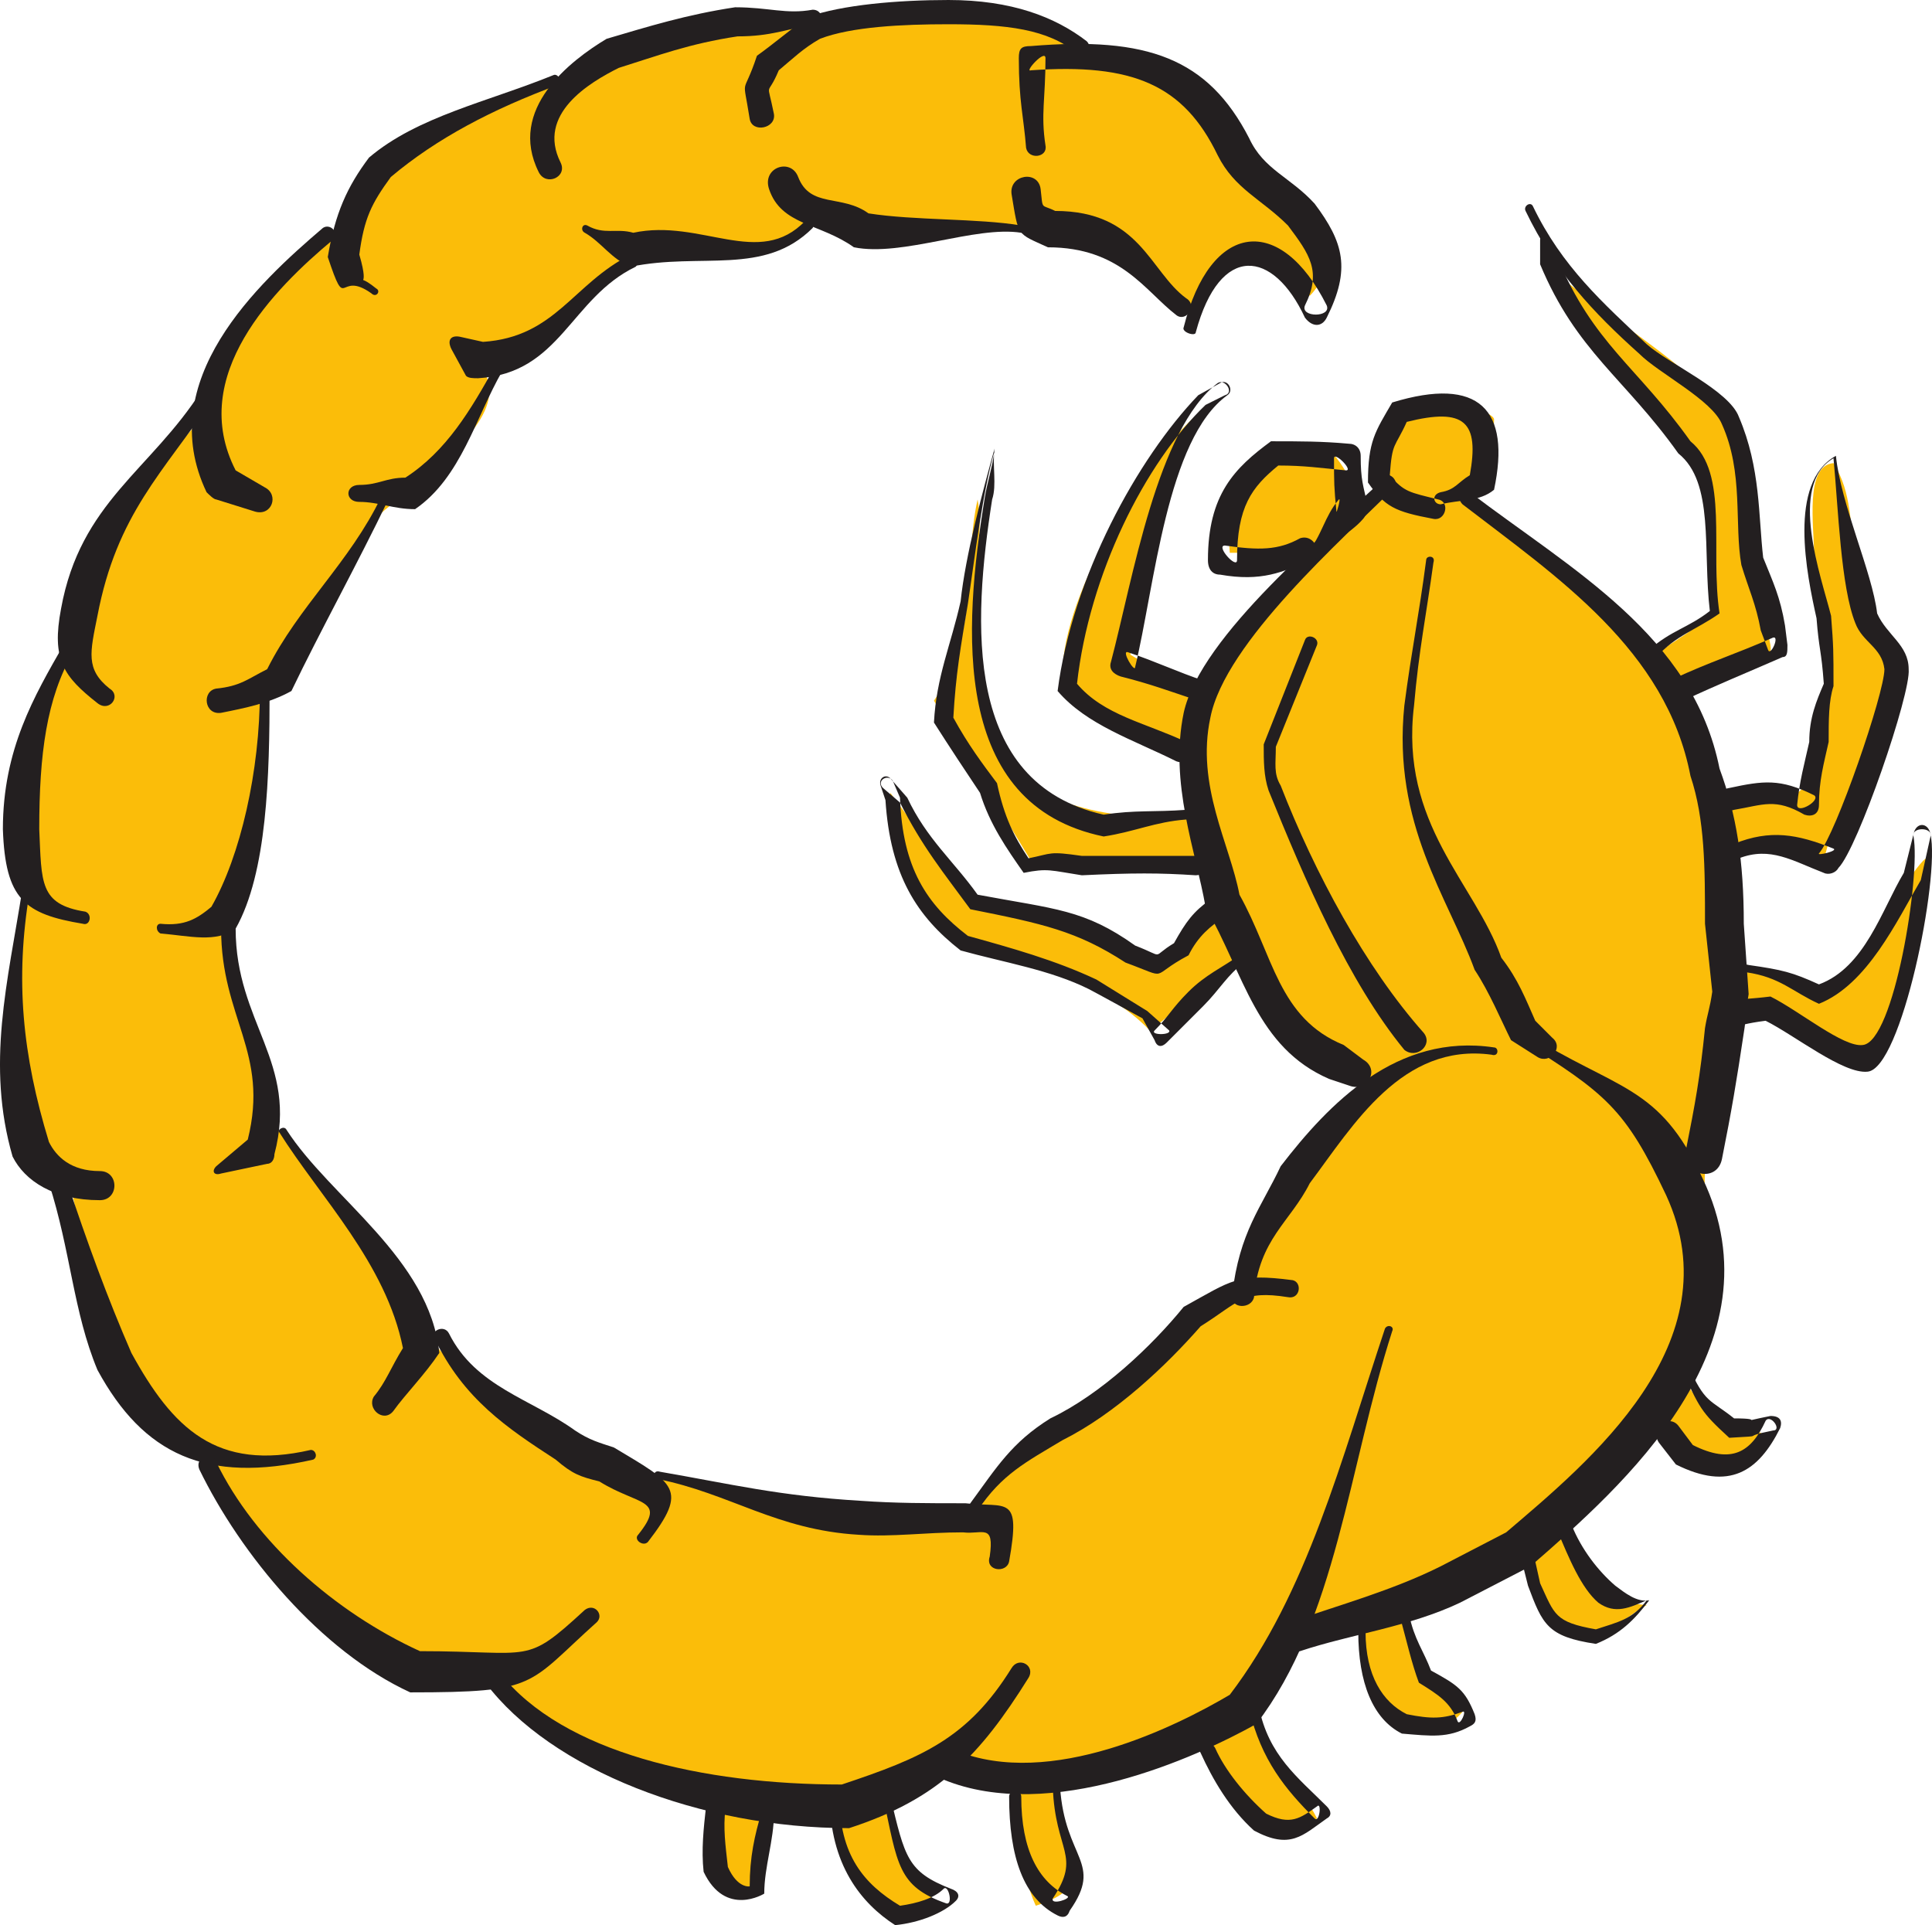 <svg xmlns="http://www.w3.org/2000/svg" width="597.609" height="595.5"><path fill="#fbbd09" fill-rule="evenodd" d="M405.141 91.5c3-3 5.25-7.5 5.25-12.75 0-9.75-23.25-21-26.25-27-12.75-29.25-63.75-49.5-106.5-49.5-9 0-19.5 3.75-24 6l-21-4.5c-34.5 6-78.75 29.25-109.5 41.25-12 5.25-5.25 18-14.25 24.75-11.25 8.25-21.75 10.5-30 21.75-7.5 9.75-6.75 21.75-12.75 32.25-7.5 12.75-28.5 28.5-32.25 45-2.25 10.5-6.75 26.25-12.75 33-11.25 15-11.25 39-11.25 63 0 4.5-1.5 8.25-1.5 12.75 0 3-2.25 10.5-2.25 12 0 10.5-3 18-3 30.75 0 32.25 21 31.5 21 63.75 0 18.75 14.25 54 24 60 8.25 4.5 8.25-2.25 14.25 3 6.75 5.25 5.25 13.5 9.75 21 18 27.75 33.75 52.5 75.75 52.5 12.75 0 17.25 13.5 26.25 18 22.5 12.75 47.25 5.25 47.25 34.5 0 9 5.25 11.25 9.75 13.5 6.75-9.75 6-16.5 6-29.25h22.5c-.75 4.5.75 8.25 1.5 12.75 3 15 8.25 22.5 21 22.5 3 0 4.5-3 6.75-4.5-6-8.25-12-18-13.5-28.5l2.25-9.75h17.25c30.75-2.25 15.75 18.75 25.5 39.75 4.5-1.5 8.25-3 11.25-6.75l-4.5-33c22.5 0 30.75-6 45-16.5 2.25 16.5 8.25 30 22.5 35.25l12.75-6c-5.25-10.5-19.5-24.75-19.5-37.5 0-14.25 18.75-23.25 33.75-23.25 0 16.5 3 32.25 18 32.25 6 0 9 0 12.75-4.5-8.25-6-15-18.75-19.5-33l42-19.5c-4.5-6-.75 21-.75 9.75 0 9.75 9.75 19.5 18 19.5 4.5 0 15-9 17.25-9.75-15-.75-24-18-24-22.5 0-5.25 25.5-31.5 26.25-31.5 5.25 0 12.75 10.5 20.25 10.5 4.5 0 14.25-9 14.25-9-9.75-5.25-25.5-8.25-25.5-22.5 0-4.5 7.5-19.5 8.25-27.75 1.5-13.5-2.25-18.75-1.5-31.5.75-19.5 5.25-33.75 10.5-51 12 6 24.75 6.75 38.25 15.75 11.25-11.25 20.25-39 20.25-60.75 0-3-4.5 3.75-6.75 6.75-5.25 7.5-15 34.5-28.5 34.5-3 0-18.75-8.25-22.5-9.75 2.25-13.5-3.75-22.5-5.25-37.5 9.75 3 21 3 30.75 6 5.25-23.25 18.75-33 19.5-59.25 0-16.5-6-17.25-9-33-3-12.75-1.5-21-7.5-30.75-9 .75-6 19.5-6 28.5 0 8.25 4.5 24 4.5 32.25 0 7.5 0 35.25-9.75 41.25-5.25 3.75-18.75 1.5-25.5 2.25 0-16.5-7.5-23.25-10.5-36 39.75-14.25 25.5.75 24.75-35.25-1.5-57-19.5-56.25-66-93.75 24 44.25 57 49.5 51.75 105-.75 4.5-15.75 12.75-21 16.5-18-18.75-36.75-34.5-57.75-49.5 6-6 10.5-13.5 10.5-24.75 0-2.25-12.75-6-15-6-15.75 0-17.25 22.5-23.25 33-5.25-3-9-18.75-16.5-18.75-12 0-23.25 9-27.75 21l.75 12h25.5c-3 3-30.75 42.75-37.5 42.75l-18.75-11.25c5.25-28.5 11.25-54 22.5-75.75-16.5 12.75-43.5 56.25-43.5 81.75 0 19.5 39.75 16.5 39.75 30.75V252h-22.5c-49.5-6.75-43.5-39.75-43.5-77.25 0-9.75 1.5-11.25 0-20.25-4.5 20.25.75 41.25-13.5 62.25l30 49.5 42.75 1.5c16.5 1.5 8.25 0 13.5 16.5-7.5 9.75-20.25 15-25.5 13.5-63-39-29.25 8.25-74.25-52.5 0 57 53.25 45 80.25 73.5 10.5-7.5 15.75-15 27-21 9.75 18 23.25 30 40.5 40.5-10.5 9.75-20.25 17.25-28.5 30-7.5 10.5-2.25 16.5-6.75 25.5-5.25 12-28.5 22.5-38.25 30.75-15 12-41.25 26.25-48.75 45-34.5-1.5-36.75-1.5-53.25-1.5s-26.25-12-48-12c-18 0-29.25-9-40.5-18.75-24-19.5-27-20.25-41.25-48-10.5-20.25-24.75-26.25-34.5-44.25-7.5-16.5-9-31.5-12.75-49.5-3-15 6.75-25.5 9.75-39 3-14.25 0-26.25 3-41.25l9.75-11.25c10.5-14.25 11.25-24.75 20.25-39.75 3.75-6.75 12-10.5 16.5-15 10.5-9.75 29.25-24 18-36.75 25.5 1.5 30.75-27.75 50.25-33 13.5-3.75 24.75-1.5 34.5-1.5 10.5-.75 18.75-12 25.5-12 0 0 15 8.25 19.5 8.25 18 0 30-4.5 45.75-4.5 11.25 0 33 21 46.5 25.5 3-4.5 7.5-16.5 16.5-16.5 7.5 0 15 9 18.75 12.75"/><path fill="#231f20" fill-rule="evenodd" d="M366.141 101.25c8.25-33 30-35.25 44.25-6.75 1.5 3.75-8.25 3.75-6.75 0 5.25-10.5 1.5-15.75-5.25-24.75-8.25-8.25-16.5-11.25-21.75-21.75-10.5-21.75-26.25-28.5-57.75-26.25-2.25.75 4.5-6.75 4.5-3.75 0 12.75-1.5 17.25 0 27 .75 3.75-5.25 4.5-6 .75-.75-9.75-2.25-14.25-2.25-27.75 0-3 .75-3.75 3.75-3.75 36-3 54.75 3.75 67.5 28.5 4.5 9.75 12.75 12 20.25 20.25 9 12 11.25 20.25 3.75 35.25-1.5 3-4.5 3-6.75 0-9.75-21-26.25-23.25-33.75 4.5 0 1.5-4.5 0-3.75-1.5"/><path fill="#231f20" fill-rule="evenodd" d="M333.141 16.5c-9-7.5-21.75-9-39.75-9-14.25 0-30 .75-39.75 4.5-5.25 3-8.25 6-12.75 9.75-3.75 9-3.75 2.25-1.5 13.5.75 4.5-6.75 6-7.5 1.5-2.25-14.25-2.25-6 2.25-19.5 5.25-3.75 10.5-8.25 15.75-12 10.5-3.75 27.75-5.25 43.5-5.25 19.5 0 33 5.25 42.75 12.75 2.25 2.25-.75 5.25-3 3.75"/><path fill="#231f20" fill-rule="evenodd" d="M252.141 7.5c-9 1.5-13.5 3.75-24 3.75-15 2.25-24.75 6-36.75 9.75-9 4.5-25.5 14.25-18 29.25 2.25 4.5-4.5 7.5-6.75 3-9.75-19.5 9.75-34.5 21-41.25 12.75-3.75 24.75-7.5 39.75-9.75 10.5 0 15.75 2.25 24 .75 3 0 3.75 3.75.75 4.5"/><path fill="#231f20" fill-rule="evenodd" d="M172.641 26.25c-20.25 7.5-37.5 16.5-51.75 28.5-6 8.25-8.25 12.75-9.75 24 3.75 12.75-2.25 4.5 5.25 10.5 1.5.75 0 3-1.5 1.5-10.5-7.5-7.5 6.75-13.5-11.25 2.25-13.5 6-21.75 12.75-30.75 15-12.75 36.75-17.25 57-25.5 1.5-.75 3 2.25 1.5 3"/><path fill="#231f20" fill-rule="evenodd" d="M102.891 74.25c-18 15-45 42-30 71.25l9 5.25c4.5 2.25 2.25 9-3 7.5l-12-3.75c-.75 0-2.25-1.5-3-2.25-16.5-34.5 15.75-64.5 36-81.75 2.25-1.5 5.25 1.5 3 3.75"/><path fill="#231f20" fill-rule="evenodd" d="M66.141 123c-15.75 23.25-30 36-36 67.5-2.25 11.25-3.75 16.5 3.75 22.5 3.75 2.25 0 7.5-3.75 4.5-10.5-8.25-14.25-13.5-11.25-29.25 6-33 27.75-42.75 43.5-67.5 1.5-2.25 5.25 0 3.75 2.25"/><path fill="#231f20" fill-rule="evenodd" d="M22.641 201.75c-8.25 14.25-10.5 31.5-10.5 54.75.75 16.5 0 23.25 14.25 25.5 2.25.75 1.5 4.5-.75 3.75-18-3-24-7.5-24.75-29.25 0-24.75 9.75-41.25 18.75-57 .75-2.25 4.5-.75 3 2.25"/><path fill="#231f20" fill-rule="evenodd" d="M9.141 276c-4.5 27-2.25 50.25 6 77.25 2.25 4.5 6.75 9 15.75 9 6 0 6 9 0 9-14.25 0-23.25-6-27-13.5-8.25-28.5-1.5-54 3-82.5 0-1.5 2.25-.75 2.25.75"/><path fill="#231f20" fill-rule="evenodd" d="M20.391 364.5c6.75 20.25 12.75 36.75 20.25 54 12.75 23.25 26.25 36.75 55.5 30 1.5 0 2.25 2.25.75 3-33 7.5-52.5-1.5-66.75-27.75-7.5-18-8.25-36.75-15-57.75-.75-3.75 4.5-5.25 5.25-1.5"/><path fill="#231f20" fill-rule="evenodd" d="M66.891 452.25c12 24.75 36.75 46.5 63 58.5 35.25 0 32.25 4.5 51-12.75 3-2.25 6 1.5 3.75 3.75-21.75 19.5-18 21.75-57.75 21.75-27.75-12.75-52.5-42.75-65.25-69-1.5-3.75 3.75-6 5.25-2.25"/><path fill="#231f20" fill-rule="evenodd" d="M154.641 517.5c19.5 24.75 63 34.5 105.75 34.5 24.75-8.25 39-14.25 52.5-36 2.25-3.75 7.5-.75 5.25 3-15 24-27.75 37.5-55.5 46.5-45.75 0-92.25-18-112.5-45-2.25-3 2.25-6.75 4.5-3"/><path fill="#231f20" fill-rule="evenodd" d="M295.641 541.5c29.25 12 68.25-7.5 84.75-17.25 24-31.5 34.5-72.75 48-113.25.75-1.5 3-.75 2.25.75-13.5 42-17.25 89.25-42 121.5-18.75 10.5-63.75 30.75-96.75 17.25-6-2.25-2.25-11.25 3.75-9"/><path fill="#231f20" fill-rule="evenodd" d="M399.141 501.75c15-5.25 31.5-9.75 46.5-17.25l20.25-10.5c25.5-21.75 70.5-58.5 49.5-104.25-12.75-27-18.75-31.5-45-48-1.5-.75 0-3.75 1.5-2.25 28.5 18 41.25 15.75 54.75 45 24.75 51.75-24.75 95.25-53.25 120l-21.75 11.25c-15.75 7.5-33.75 9.75-49.5 15-6 1.5-9-6.75-3-9M363.891 97.5c-9.75-7.5-17.25-21-39.75-21-9.75-4.5-9-3-11.25-16.5-.75-6 8.25-7.5 9-1.5.75 6.75 0 4.5 4.5 6.75 26.25 0 29.25 18.75 40.5 27 3.75 2.25 0 7.5-3 5.25"/><path fill="#231f20" fill-rule="evenodd" d="M315.891 72c-14.25-2.25-36.75 7.5-51.75 4.5-10.5-7.5-22.5-6.75-26.25-18-2.25-6.75 6.75-9.75 9-3.75 3.75 9.75 13.5 5.25 21.75 11.25 14.25 2.25 33.75 1.5 47.25 3.75 1.5 0 1.5 3 0 2.25"/><path fill="#231f20" fill-rule="evenodd" d="M251.391 70.5c-15 15-34.5 7.5-56.25 12-6-2.25-9-7.5-14.25-10.5-1.5-.75-.75-3 .75-2.25 5.25 3 9 .75 14.25 2.25 21-4.5 39 11.25 53.25-3.75 1.5-.75 3 .75 2.25 2.25"/><path fill="#231f20" fill-rule="evenodd" d="M196.641 82.5c-20.25 9.75-23.25 33-48.75 34.5-1.5 0-3 0-3.75-.75l-4.5-8.25c-1.5-3 0-4.5 3-3.75l6.75 1.5c22.5-1.5 27.75-18 45.75-27 1.5-.75 3 2.25 1.5 3.75"/><path fill="#231f20" fill-rule="evenodd" d="M155.391 114.75c-8.25 14.25-12.75 33-27 42.75-6.75 0-11.25-2.25-17.25-2.25-4.5 0-4.5-5.25 0-5.25 6 0 8.25-2.25 14.25-2.25 12.75-8.25 20.25-21 27.75-34.5.75-1.5 3 0 2.25 1.5"/><path fill="#231f20" fill-rule="evenodd" d="M120.141 154.5c-9.75 20.25-21 40.5-30 59.25-6.75 3.75-14.25 5.25-21.75 6.75-5.25.75-6-6.75-1.5-7.5 7.5-.75 9.75-3 15.75-6 9.75-19.5 25.5-33 35.25-53.25.75-1.5 3-.75 2.25.75"/><path fill="#231f20" fill-rule="evenodd" d="M83.391 213.75c0 26.25-.75 56.25-10.5 73.5-6 4.5-14.25 2.25-23.25 1.5-1.5-.75-1.5-3 0-3 7.5.75 11.25-1.5 15.75-5.25 9-15.75 15-42 15-66.75 0-2.25 3-2.25 3 0"/><path fill="#231f20" fill-rule="evenodd" d="M72.891 287.25c0 29.25 19.5 41.25 12 69.75 0 1.5-.75 3-2.25 3l-14.25 3c-2.25.75-3-.75-1.5-2.25l9.75-8.25c6.75-27-8.25-37.5-8.25-65.25 0-3 4.5-3 4.5 0"/><path fill="#231f20" fill-rule="evenodd" d="M88.641 349.5c13.5 21 44.25 39.75 47.25 69-4.5 6.75-10.5 12.75-14.25 18-3 3.75-8.25-.75-6-4.5 3.75-4.5 5.25-9 9-15-5.25-26.25-25.5-46.5-38.25-66.75-.75-.75 1.5-2.25 2.25-.75"/><path fill="#231f20" fill-rule="evenodd" d="M138.891 412.5c8.25 16.5 25.5 20.25 39 30 4.5 3 7.5 3.75 12 5.25 18.75 11.25 23.25 12.75 10.5 29.25-1.5 1.5-4.5-.75-3-2.25 9-11.25 0-9-12-16.5-6-1.5-8.25-2.25-13.5-6.75-15-9.75-28.5-18.75-37.5-37.5-1.5-2.25 3-4.5 4.5-1.5"/><path fill="#231f20" fill-rule="evenodd" d="M204.141 455.25c21.75 3.75 36.75 7.5 62.25 9 10.5.75 20.25.75 32.25.75 12.75 1.5 17.25-3 13.5 18-.75 3.75-7.5 3-6-1.5 1.5-10.5-2.25-6.75-8.25-7.5-12 0-21.75 1.5-32.25.75-25.5-1.5-39.75-12.75-62.25-17.25-1.5 0-1.5-3 .75-2.25"/><path fill="#231f20" fill-rule="evenodd" d="M300.141 465c8.25-11.25 12.75-18.75 24.75-26.25 15.75-7.5 31.5-22.5 41.25-34.5 15-8.25 16.5-10.5 33.75-8.25 3 .75 2.25 6-1.5 5.25-14.25-2.25-15 1.5-27 9-10.5 12-26.25 27-42.75 35.25-11.25 6.75-18.75 10.5-26.25 21.75-1.5 1.5-3.75 0-2.25-2.25"/><path fill="#231f20" fill-rule="evenodd" d="M381.141 400.5c2.25-19.5 9-27 15-39.75 15-19.5 36-41.25 66-36.75 1.5 0 1.5 3-.75 2.25-27.75-3.75-42.75 21.75-56.25 39.75-6 12-15.75 17.25-17.25 35.25-.75 3.75-7.5 3.75-6.75-.75m141 21.75c5.25 12 6.75 10.5 14.25 16.5 10.5 0 0 1.5 11.25-.75 3 0 3.75 1.5 3 3.75-6.75 13.5-15.75 19.5-32.25 11.25l-5.25-6.75c-3-4.5 3-9 6-5.25l4.5 6c12 6 18 2.25 22.5-7.5 1.5-2.25 5.25 3 2.25 3-11.25 2.25-.75 1.5-13.5 2.25-9-8.25-9-9-15-21.75-.75-1.5 1.5-2.25 2.25-.75m-36 49.5c3 7.5 8.25 14.25 13.5 18.75 3 2.25 6.75 5.25 10.5 4.5-4.5 6-9 10.5-16.5 13.5-15-2.25-16.5-6-21-18l-1.5-6c0-2.25 3-3.75 3.75-1.5l1.5 6.75c4.5 9.75 4.5 12 17.25 14.25 6.75-2.25 11.25-3 15.75-9-5.25 2.25-9.75 4.5-15 .75-5.25-4.5-9-13.5-12.75-22.5-.75-3 3.75-4.5 4.5-1.5m-50.25 27.75c1.5 7.5 4.5 11.25 6.75 17.25 8.25 4.5 10.5 6 13.5 13.5.75 2.25 0 3-1.5 3.75-6.75 3.75-12 3-21 2.25-9-4.5-13.5-15.75-13.5-31.5 0-1.5 2.25-1.5 2.25 0 0 13.5 5.25 21.75 12.75 25.5 7.5 1.5 11.25 1.5 17.25-.75 1.5-.75-.75 4.5-1.5 3-2.25-6-6-8.25-12-12-2.25-6-3.75-12.75-6-21 0-1.5 2.25-2.25 3 0m-46.5 28.5c3 15 12 21.75 21 30.75 1.5 1.5 1.5 3 0 3.75-7.5 5.25-11.25 9.75-22.5 3.75-7.5-6.75-12.75-15.75-16.5-24-1.5-2.25 3-4.5 4.5-1.5 3 6.75 9 14.25 15.75 20.25 7.5 3.75 10.5 1.5 15.75-2.25 1.5-1.5.75 5.25-.75 3.75-9-9-16.5-18-20.25-33.75 0-1.5 2.25-2.25 3-.75m-61.5 24.75c1.5 22.5 13.5 23.25 3 38.25-.75 2.25-2.25 2.25-3.75 1.5-10.5-5.25-15-18-15-36.75 0-2.25 3.75-2.25 3.75 0 0 16.5 5.25 26.25 14.25 30.75 1.5.75-5.25 3-4.5.75 9-13.5.75-14.25 0-34.5 0-1.5 2.25-1.5 2.25 0m-52.5 3c4.5 18.75 5.25 23.25 18.75 28.5 2.25.75 3 2.25 1.5 3.75-3.75 3.75-11.25 6.75-18.75 7.5-10.5-6.75-20.25-18.75-20.25-39.75 0-1.5 3-1.5 3 0 0 18 7.5 27 18.75 33.75 5.25-.75 10.5-2.25 13.5-5.25 1.5-1.5 3 5.25.75 4.5-15-5.25-15-12-19.5-33-.75-1.5 1.5-2.25 2.25 0m-36 5.25c0 8.25-3 16.5-3 24.75 0 0-12 7.5-18.75-6.75-.75-6.75 0-13.5.75-20.25.75-3.75 6.75-3 6 .75-.75 6 0 11.25.75 18 3 6.75 6.75 6 6.75 6 0-9 1.5-15.75 3.75-23.25.75-3 4.5-1.5 3.75.75"/><path fill="#231f20" fill-rule="evenodd" d="M431.391 150.75c-15.75 15.75-52.5 48-57 71.25-4.5 21 6 39 9 54.75 10.5 18.75 12 38.25 32.25 46.5l6 4.5c5.25 3 1.5 9.75-3.75 8.25l-6.75-2.25c-22.5-9.75-26.25-32.25-38.25-53.25-3-17.25-11.25-38.25-6.75-60 5.25-24 45-56.25 62.25-72.75 1.5-2.25 4.5 1.5 3 3m23.25 1.5c31.5 24 69 44.25 77.25 85.5 5.25 14.25 7.5 28.5 7.5 48l1.5 21.75c-.75 4.5-.75 7.5-1.5 12-2.25 15-3.75 24-6.75 39-1.5 7.5-12 5.25-11.25-2.25 3-15 4.5-23.25 6-38.25.75-4.5 1.5-6 2.25-11.25l-2.25-21c0-17.25 0-32.25-4.5-45.75-7.5-39-41.25-61.5-70.5-84-2.25-2.25 0-5.25 2.25-3.75"/><path fill="#231f20" fill-rule="evenodd" d="M405.141 173.25c-8.25 3.75-15 6.75-27.75 4.5-2.25 0-3.75-1.5-3.75-4.5 0-20.25 8.25-28.5 19.5-36.75 9 0 15.75 0 24 .75 2.25 0 3.75 1.5 3.75 3.75 0 7.5.75 9 2.25 15.75 0 .75-.75 3-1.5 3.75-4.5 5.25-10.5 6.75-15 12.75-1.5.75-3.75-.75-2.25-2.25 4.5-5.25 5.25-11.25 9.75-16.5.75-.75-.75 4.5-.75 3.75-.75-7.5-.75-9-.75-16.5 0-2.25 6 3.75 3.75 3.75-8.25-.75-12.75-1.5-21-1.5-8.25 6.75-12.75 12.75-12.75 29.25 0 3-6.75-4.5-3.75-4.5 10.5 1.5 16.5 1.5 23.25-2.25 4.5-1.5 7.5 5.25 3 6.75m38.25-12.75c-12-2.25-15-3.75-20.25-11.25 0-12.75 2.25-15.75 7.5-24.75 27-8.25 36.75 2.25 31.5 27-4.5 3.75-10.5 3-16.5 4.5-2.25 0-3-3 0-3.75 4.5-.75 5.25-3 9-5.25 3-16.5-1.5-21-19.5-16.5-3.75 8.25-4.5 6-5.25 16.5 4.5 5.25 6 5.25 15 7.5 3.75.75 2.25 6.75-1.5 6m30.75-96.75c9 18.75 21.75 30 35.25 42.75 6.75 6 25.5 14.25 28.5 22.5 6.75 15.75 6 30.75 7.5 43.5 3 7.5 5.25 12 6.75 21l.75 6c0 2.25 0 3.75-1.5 3.75-12 5.25-19.5 8.25-30.75 13.5-3.75 2.25-7.5-4.5-3-6.75 11.25-5.25 18.75-7.5 30.75-12.75 2.25-.75-.75 6-1.5 3.75l-2.25-6c-1.5-8.25-3.75-12.75-6-20.25-2.25-12.75.75-28.5-6-43.5-3-7.5-19.5-15.75-25.5-21.75-14.25-12.75-26.25-25.5-35.25-44.25-.75-1.5 1.5-3 2.25-1.5"/><path fill="#231f20" fill-rule="evenodd" d="M510.141 201c6.75-6 12-6.75 18.75-12-2.25-18.75 1.5-39.75-9.75-48.75-16.5-23.25-31.5-31.5-42.75-58.5v-7.5c0-1.5 1.5-2.25 2.25-.75l3 6c11.25 27 24.75 33.75 41.25 57 12 9.75 6 33.75 9 53.25-7.5 5.25-13.5 6.75-19.5 13.5-1.5.75-3-.75-2.25-2.25m26.25 60c11.25-4.5 19.5-3 30.75 1.5 1.5.75-5.25 2.25-4.5 1.5 5.25-6 20.25-49.5 20.25-57-.75-6.75-6.75-8.25-9-14.25-4.5-11.25-5.25-35.25-6.75-51-14.25 8.25-3.75 36.75-.75 48.75.75 9.75.75 10.5.75 21.75-1.5 4.5-1.5 10.5-1.5 17.25-1.5 6.75-3 12-3 19.5 0 3-2.25 3.75-4.5 3-9-5.25-12.75-3-21.75-1.5-4.5 1.5-6.75-6-1.5-6.75 10.5-2.25 15.75-3 26.25 2.25 2.25 1.5-5.25 6-5.25 3 .75-7.5 2.25-12.75 3.75-19.5 0-7.5 2.25-12.75 4.5-18-.75-10.5-1.5-10.5-2.25-20.25-3-13.5-9-42 6-50.25 1.5 15 11.25 36 12.75 48.75 3 6.75 9.75 9.75 9.75 17.25.75 7.5-15.75 55.5-21.75 61.5-.75 1.5-3 2.25-4.5 1.5-9.75-3.75-16.5-8.25-26.25-4.5-3 .75-4.5-3.75-1.5-4.5m4.5 37.5c10.5 1.5 13.5 2.25 21.75 6 14.25-5.25 19.5-23.25 26.25-34.5l3-12c.75-3.75 4.5-3.75 5.25 0 3 13.5-9 72.75-19.5 73.5-7.5.75-22.5-11.25-31.5-15.75-6 .75-7.5 1.5-12 2.25-5.25.75-6-7.5-.75-8.25 4.5-.75 8.25-.75 14.25-1.5 9 4.5 22.5 15.75 28.5 15 9.75-.75 18-52.5 15.75-64.5-.75-3 6-3 5.25 0l-3 13.5c-7.5 12.75-16.5 32.25-31.5 38.25-8.25-3.75-12-8.25-22.5-9.75-1.5 0-1.5-3 .75-2.25m-170.25-81.75c-9-3-15-5.25-24-7.5-2.25-.75-3.75-2.25-3-4.5 6.75-25.5 14.25-72 33-86.25 2.25-1.5 5.25 3 2.25 3.75l-6 3c-18.75 18-36 52.5-39.75 86.25 8.25 9.75 21 12 33.75 18 3.75 2.25.75 7.5-3 6-13.5-6.75-27.75-11.25-36.75-21.75 4.5-35.25 24.75-72 43.5-91.5l6.75-3.75c2.25-1.5 4.5 2.25 2.25 3.75-18.75 13.5-22.5 59.25-28.5 84 0 2.25-4.5-5.25-2.25-4.5 9 3 15 6 24 9 3.75.75 2.25 7.5-2.25 6"/><path fill="#231f20" fill-rule="evenodd" d="M366.891 253.5c-9.75.75-15.75 3.75-25.5 5.25-47.25-9.75-43.5-63.75-36.75-105 .75-4.5 2.25-9 3-14.25-3.75 12.75-6 32.25-8.25 47.25-2.25 13.5-3.75 21.75-4.5 35.25 4.5 8.25 9 14.25 13.5 20.25 2.25 10.5 5.25 16.5 9.75 23.25 7.5-1.5 6-2.25 16.5-.75h36c3 .75 3 6-.75 6-11.25-.75-19.5-.75-35.25 0-9.75-1.5-10.5-2.25-18-.75-5.25-7.5-10.5-15-13.5-24.75-4.5-6.75-9-13.5-14.25-21.75.75-14.25 5.25-24 8.25-37.5 1.5-14.25 6.75-33.75 10.5-47.25-.75 5.25.75 11.25-.75 15.75-6 38.25-9 87.75 34.5 97.5 9.75-1.5 15.75-.75 25.5-1.5 2.25-.75 3 3 0 3"/><path fill="#231f20" fill-rule="evenodd" d="M384.891 297.75c-5.25 3.75-7.5 8.25-12.75 13.5l-11.25 11.25c-1.5 1.5-3 1.5-3.75-.75l-3.75-6.75s-15-8.25-16.5-9c-12-6-26.25-8.25-39.75-12-13.5-10.5-21.75-23.25-23.25-46.5l-1.5-4.5c-.75-2.25 1.5-3.75 3-2.25l5.25 6c6 12.75 14.25 19.5 21.75 30 24 4.5 33 4.5 48.75 15.75 9.75 3.75 4.5 3.75 12-.75 3.75-6.75 6-9.75 11.25-13.5 3.75-3 7.5 2.25 4.5 5.25-4.5 3-8.25 6-11.25 12-12.75 6.75-5.25 7.5-19.5 2.25-15-9.75-25.5-12-48-16.5-8.25-11.25-15-19.5-21.75-33l-5.25-4.5c-2.25-2.25 1.5-4.5 3-2.25l2.25 5.25c.75 21.75 8.25 33 21 42.75 13.5 3.75 27 7.5 39.75 13.5l15.75 9.75 6.75 6c.75 1.5-6 1.5-4.5 0 4.5-4.5 5.25-6.75 10.5-12s10.5-7.5 15.75-11.25c1.5-.75 3 1.5 1.5 2.25m22.5-98.25-12.75 31.5c0 5.25-.75 8.25 1.5 12 10.5 27 26.25 56.25 44.25 76.5 3 3.75-2.25 8.25-6 5.25-17.25-21-30.75-52.5-42-80.25-1.5-4.5-1.5-9-1.5-14.25l12.75-32.25c.75-2.25 4.5-.75 3.75 1.5m36-25.5c-2.25 16.5-4.5 27-6 44.25-4.5 36.75 18.75 54.75 27 78 5.25 6.75 7.5 12.75 10.5 19.5l5.25 5.25c3.75 3-.75 8.25-4.5 6l-8.25-5.25c-3-6-6.75-15-11.25-21.75-8.25-22.5-25.5-45-21.75-81.75 2.25-17.25 4.5-27.75 6.75-45 0-1.5 3-1.5 2.25.75"/></svg>
